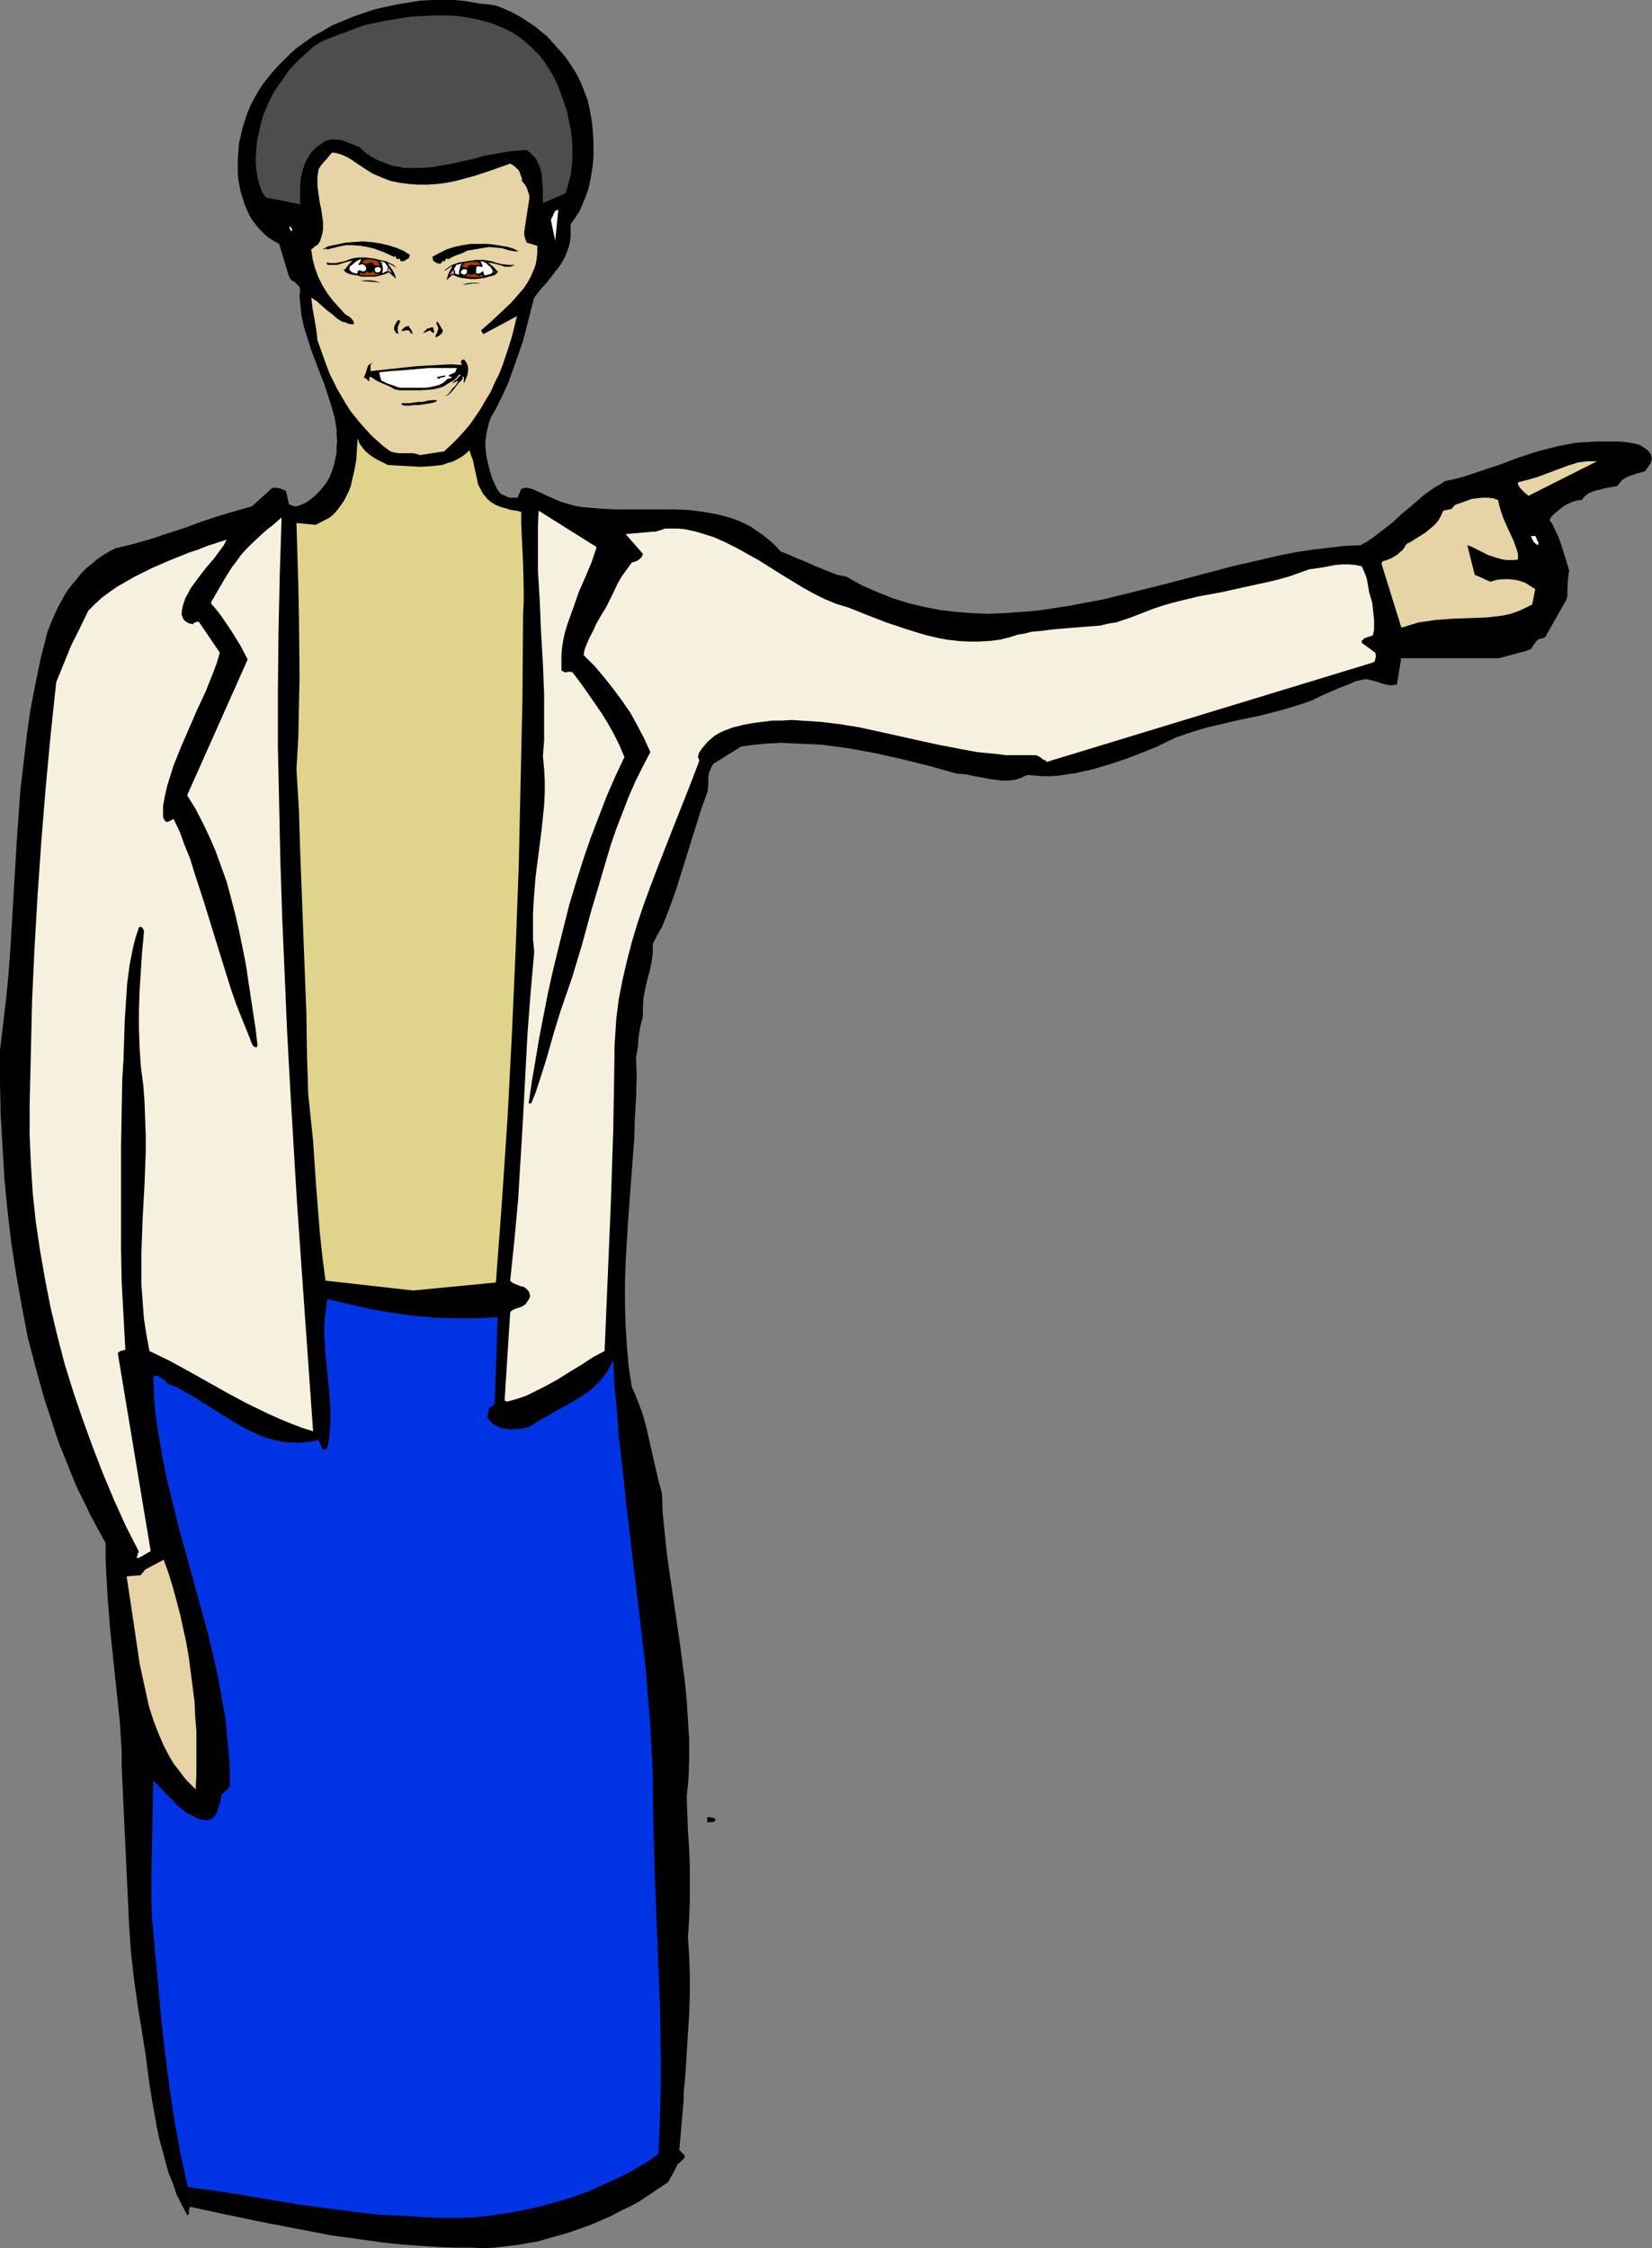 <?xml version="1.0" encoding="UTF-8" standalone="no"?>
<svg
   version="1.0"
   width="114.384mm"
   height="155.668mm"
   id="svg42"
   sodipodi:docname="Woman Pointing 5.wmf"
   xmlns:inkscape="http://www.inkscape.org/namespaces/inkscape"
   xmlns:sodipodi="http://sodipodi.sourceforge.net/DTD/sodipodi-0.dtd"
   xmlns="http://www.w3.org/2000/svg"
   xmlns:svg="http://www.w3.org/2000/svg">
  <rect width="100%" height="100%" fill="#808080" stroke="none"/>
  <sodipodi:namedview
     id="namedview42"
     pagecolor="#ffffff"
     bordercolor="#000000"
     borderopacity="0.25"
     inkscape:showpageshadow="2"
     inkscape:pageopacity="0.0"
     inkscape:pagecheckerboard="0"
     inkscape:deskcolor="#d1d1d1"
     inkscape:document-units="mm" />
  <defs
     id="defs1">
    <pattern
       id="WMFhbasepattern"
       patternUnits="userSpaceOnUse"
       width="6"
       height="6"
       x="0"
       y="0" />
  </defs>
  <path
     style="fill:#000000;fill-opacity:1;fill-rule:evenodd;stroke:none"
     d="m 123.635,588.192 2.909,0.162 2.909,-0.162 2.747,-0.323 2.909,-0.323 2.747,-0.485 2.909,-0.485 2.747,-0.808 2.909,-0.808 2.747,-0.808 2.747,-0.97 2.747,-0.97 2.586,-1.131 2.586,-1.131 2.424,-1.293 2.424,-1.131 2.424,-1.293 1.939,-1.293 1.939,-1.293 3.879,-2.585 2.101,-3.878 0.162,-0.485 0.162,-0.323 0.485,-0.323 0.323,-0.323 0.646,-0.646 0.323,-0.323 0.162,-0.646 -1.455,-1.454 0.323,-3.717 0.323,-3.717 0.323,-3.717 0.162,-1.778 v -1.778 l 0.485,-5.332 0.323,-5.171 0.323,-5.333 0.323,-5.009 0.162,-5.009 v -5.171 l -0.162,-5.009 -0.323,-5.009 0.323,-4.848 0.162,-4.686 v -4.686 -4.363 l -0.162,-4.525 -0.323,-4.525 -0.323,-9.049 0.485,-5.009 0.162,-5.009 v -5.009 l -0.323,-5.009 -0.323,-5.171 -0.485,-5.009 -1.293,-9.857 -1.455,-10.019 -1.455,-9.857 -0.646,-4.848 -0.485,-4.848 -0.485,-4.848 -0.162,-4.848 -0.97,-3.555 -0.808,-3.555 -1.616,-7.11 -0.808,-3.555 -0.97,-3.393 -1.293,-3.393 -0.646,-1.616 -0.808,-1.778 -0.808,-5.332 -0.485,-5.494 -0.323,-5.333 -0.162,-5.494 v -5.494 l 0.162,-5.332 0.323,-5.494 0.323,-5.333 0.808,-10.827 0.808,-10.665 0.162,-5.494 0.323,-5.333 0.162,-5.333 -0.162,-5.332 0.485,-2.747 0.162,-2.585 0.485,-2.747 0.323,-1.293 0.323,-1.293 v -1.293 -1.131 l 0.162,-2.424 0.485,-2.424 0.485,-2.262 0.646,-2.262 0.485,-2.424 0.323,-2.262 v -1.131 -1.293 l 1.131,-2.262 1.293,-2.262 0.97,-2.424 0.97,-2.424 1.778,-5.009 1.616,-5.171 1.616,-5.171 1.616,-5.171 1.616,-5.171 1.778,-5.009 0.162,-1.939 v -1.778 l 0.162,-0.97 0.323,-0.808 0.323,-0.808 0.485,-0.808 7.273,-4.525 3.555,-0.485 3.394,-0.323 3.555,-0.162 3.556,0.162 3.555,0.162 3.555,0.162 3.556,0.485 3.555,0.485 3.555,0.646 3.555,0.646 7.111,1.616 7.111,1.778 6.949,1.939 2.263,0.162 2.263,0.485 4.525,0.808 2.424,0.323 h 1.131 1.131 l 1.293,-0.162 1.131,-0.323 1.131,-0.485 1.131,-0.485 1.939,0.162 2.101,0.162 h 2.101 l 2.101,-0.162 2.101,-0.323 2.263,-0.323 2.101,-0.485 2.263,-0.485 4.364,-1.293 4.364,-1.454 4.202,-1.616 4.04,-1.616 2.586,-1.293 2.424,-1.131 2.747,-0.97 2.586,-0.808 2.747,-0.808 2.747,-0.646 5.495,-1.293 5.495,-1.131 5.656,-1.454 2.747,-0.808 2.586,-0.808 2.747,-0.97 2.586,-1.293 1.131,-0.485 1.131,-0.485 2.263,-0.97 2.101,-0.808 2.263,-0.97 0.808,-0.162 0.646,-0.162 0.646,-0.162 h 0.808 l 1.293,0.323 1.293,0.323 1.293,0.485 1.293,0.323 1.293,0.162 0.646,-0.162 h 0.646 l 1.131,-6.948 h 25.535 l 7.273,-1.939 0.323,-0.162 0.485,-0.162 0.485,-0.323 0.485,-0.808 0.485,-0.646 0.162,-0.323 0.162,-0.162 0.646,-0.485 0.808,-0.162 0.808,-0.323 5.495,-9.695 0.323,-0.97 v -0.97 l 0.162,-3.717 0.162,-1.131 0.162,-0.97 -1.131,-3.717 -1.131,-3.555 -0.646,-1.778 -0.808,-1.616 -0.646,-1.454 -0.808,-1.131 0.646,-0.97 0.808,-0.808 0.808,-0.646 0.97,-0.808 0.97,-0.646 0.97,-0.485 1.131,-0.485 1.293,-0.323 h 0.808 l 0.808,-0.97 0.97,-0.808 1.131,-0.485 1.131,-0.323 1.293,-0.323 1.293,-0.323 2.747,-0.485 0.646,-0.808 0.646,-0.808 0.808,-0.485 0.97,-0.485 0.97,-0.323 0.97,-0.323 2.263,-0.646 0.323,-0.485 0.323,-0.485 0.808,-1.131 0.162,-0.646 0.162,-0.485 -0.162,-0.646 -0.162,-0.646 -0.646,-0.808 -0.646,-0.485 -0.646,-0.485 -0.808,-0.485 -0.97,-0.323 -0.808,-0.162 -1.778,-0.323 -1.939,-0.162 h -4.04 -2.101 l -2.586,0.162 -2.586,0.162 -2.586,0.485 -2.424,0.485 -2.586,0.646 -2.424,0.646 -5.01,1.616 -4.687,1.778 -4.848,1.616 -4.848,1.616 -2.424,0.646 -2.424,0.485 -1.455,0.97 -1.455,0.808 -2.909,2.101 -2.747,2.424 -2.747,2.262 -2.586,2.424 -2.747,2.101 -2.747,2.101 -1.293,0.808 -1.455,0.808 -4.04,0.162 -4.202,0.485 -4.202,0.485 -4.202,0.646 -4.202,0.808 -4.202,0.97 -8.404,1.939 -17.131,4.525 -8.404,2.101 -8.566,2.101 -4.364,0.808 -4.202,0.808 -4.202,0.646 -4.364,0.646 -4.202,0.323 -4.202,0.323 -4.202,0.162 -4.202,-0.162 -4.202,-0.323 -4.202,-0.485 -4.202,-0.808 -4.04,-0.97 -4.202,-1.293 -4.04,-1.616 -4.04,-1.778 -2.101,-1.131 -1.939,-1.131 -2.424,-0.485 -2.101,-0.808 -4.364,-1.778 -2.101,-0.97 -2.101,-0.808 -2.101,-0.97 -2.101,-0.808 -1.455,-1.616 -1.455,-1.293 -1.616,-1.293 -1.616,-1.131 -1.616,-1.131 -1.616,-0.808 -1.778,-0.808 -1.778,-0.646 -1.778,-0.485 -1.778,-0.485 -1.778,-0.323 -1.778,-0.323 -3.879,-0.485 -3.717,-0.162 h -7.757 -3.879 -3.717 l -3.717,-0.162 -3.717,-0.323 -1.778,-0.162 -1.778,-0.323 -1.616,-0.485 -1.778,-0.485 -1.131,-0.485 -1.131,-0.485 -2.101,-0.97 -2.101,-0.97 -1.131,-0.485 -1.293,-0.323 h -0.323 -0.323 l -0.485,0.162 -0.485,0.162 -0.97,2.262 h -0.646 -0.646 -0.808 l -0.808,-0.323 -0.646,-0.323 -0.808,-0.323 -0.485,-0.646 -0.485,-0.646 -1.293,-2.747 -0.808,-2.747 -0.646,-2.747 -0.162,-1.293 -0.162,-1.454 v -1.293 l 0.162,-1.293 0.162,-1.293 0.323,-1.293 0.323,-1.293 0.485,-1.293 0.646,-1.131 0.646,-1.131 1.616,-3.232 1.616,-3.555 1.293,-3.555 1.293,-3.717 1.293,-3.717 0.97,-3.717 0.97,-3.878 0.97,-3.717 1.616,-2.101 1.778,-1.939 1.616,-2.101 1.616,-2.101 0.808,-1.293 0.646,-1.131 0.485,-1.293 0.485,-1.293 0.323,-1.293 0.162,-1.454 v -1.616 -1.616 l 1.293,-1.778 1.131,-1.778 0.808,-1.939 0.808,-1.939 0.646,-1.939 0.485,-2.101 0.323,-1.939 0.323,-2.101 0.162,-2.262 v -2.101 -2.101 l -0.162,-2.101 -0.162,-2.101 -0.323,-2.101 -0.808,-4.04 -0.808,-2.101 -0.808,-2.101 -0.97,-2.101 -1.131,-1.939 -1.293,-1.939 -1.293,-1.778 -1.455,-1.616 -1.455,-1.616 L 143.19,9.534 141.412,8.08 139.796,6.787 137.857,5.494 136.079,4.363 133.978,3.232 131.877,2.262 129.776,1.454 127.675,1.131 125.736,0.97 122.018,0.323 119.109,0 h -3.071 -2.909 l -3.071,0.162 -3.071,0.485 -2.909,0.485 -3.071,0.646 -2.909,0.646 -2.909,0.97 -2.747,0.97 -2.747,1.131 -2.747,1.131 -2.424,1.454 -2.424,1.293 -2.263,1.616 -2.263,1.616 -1.616,1.454 -1.616,1.616 -1.616,1.616 -1.455,1.616 -1.293,1.616 -1.293,1.616 -1.131,1.778 -0.97,1.778 -0.97,1.778 -0.808,1.939 -0.646,1.939 -0.646,1.939 -0.485,2.101 -0.485,2.101 -0.162,2.101 -0.162,2.424 v 1.616 1.778 l 0.162,1.616 0.323,1.778 0.323,1.616 0.485,1.454 0.485,1.616 0.646,1.454 0.646,1.454 0.808,1.293 0.97,1.293 0.97,1.131 1.131,1.131 1.131,0.97 1.293,0.808 1.455,0.808 2.586,8.564 0.323,0.485 0.323,0.485 0.97,0.485 0.323,0.485 0.485,0.323 0.323,0.485 0.162,0.646 -0.162,1.778 0.162,1.616 0.162,1.616 0.162,1.616 0.646,3.07 0.97,3.07 0.97,3.07 2.263,5.979 1.131,2.909 0.97,2.909 0.97,3.07 0.808,2.909 0.485,2.909 v 1.616 l 0.162,1.454 -0.162,1.616 v 1.454 l -0.323,1.616 -0.323,1.454 -0.485,1.616 -0.646,1.616 -0.808,1.454 -0.97,1.293 -0.97,1.131 -0.97,0.97 -1.131,0.97 -1.131,0.808 -1.293,0.646 -1.455,0.485 h -0.485 l -0.485,-0.162 -0.97,-0.323 -0.808,-3.555 -0.808,-0.323 -0.808,-0.323 -0.97,-0.162 h -0.97 l -5.333,4.848 -4.525,1.293 -4.364,1.293 -4.364,1.454 -4.364,1.616 -4.525,1.454 -4.364,1.454 -4.525,1.293 -4.687,1.131 -1.616,0.808 -1.616,0.97 -1.616,1.131 -1.293,1.131 -1.455,1.131 -1.293,1.293 -1.131,1.454 -1.131,1.293 -1.131,1.454 -0.97,1.454 -1.778,3.232 -1.455,3.232 -1.293,3.232 -1.778,6.948 -1.455,6.948 -1.293,6.787 -0.97,6.948 -0.808,6.948 -0.808,6.787 -0.485,6.948 -0.485,6.787 -0.808,13.735 -0.808,13.574 -0.485,6.787 -0.646,6.787 -0.808,6.787 L 0,274.866 v 8.241 l 0.162,8.241 0.485,8.403 0.485,8.403 0.808,8.403 0.97,8.403 1.293,8.403 1.455,8.241 1.616,8.403 2.101,8.08 1.131,4.04 1.131,4.04 1.293,3.878 1.293,4.04 1.293,3.878 1.616,3.878 1.455,3.717 1.616,3.878 1.778,3.555 1.778,3.717 1.939,3.555 1.939,3.555 v 4.04 l 0.162,3.878 0.485,7.918 0.646,7.756 0.808,7.756 0.808,7.595 0.808,7.756 0.485,7.595 v 3.717 l 0.162,3.878 1.778,37.974 0.485,7.11 0.808,7.11 0.97,6.948 1.131,6.948 0.97,6.14 0.808,6.302 0.97,6.14 1.131,6.302 0.646,3.07 0.808,2.909 0.808,3.07 0.808,2.909 1.131,2.747 0.97,2.909 1.293,2.585 1.455,2.747 H 49.292 l 0.162,-0.162 v -0.162 -0.97 l 0.162,-0.485 0.162,-0.323 9.05,1.939 9.212,1.939 9.212,1.778 9.212,1.778 9.374,1.293 4.687,0.646 4.687,0.485 4.525,0.323 4.687,0.323 4.687,0.162 z"
     id="path1" />
  <path
     style="fill:#0033e3;fill-opacity:1;fill-rule:evenodd;stroke:none"
     d="m 106.988,579.951 4.364,0.323 4.202,0.162 h 4.364 l 4.364,-0.162 4.364,-0.485 4.364,-0.646 4.364,-0.808 4.202,-0.97 4.202,-1.131 4.202,-1.293 4.04,-1.454 3.879,-1.778 3.879,-1.778 3.555,-1.778 3.555,-2.101 3.394,-2.262 0.323,-6.14 0.162,-6.14 0.162,-6.14 v -6.302 l -0.162,-12.281 -0.485,-12.604 -0.485,-12.281 -0.485,-12.604 -0.323,-12.281 -0.162,-12.443 -0.323,-6.787 -0.323,-6.787 -0.646,-6.948 -0.485,-6.787 -1.616,-13.735 -1.616,-13.574 -1.616,-13.574 -1.455,-13.574 -0.808,-6.787 -0.485,-6.787 -0.646,-6.787 -0.323,-6.625 -0.808,1.616 -0.808,1.616 -1.131,1.454 -1.131,1.293 -1.131,1.131 -1.293,1.131 -1.455,0.97 -1.455,0.97 -3.071,1.778 -3.232,1.778 -3.071,1.778 -3.232,1.939 -2.424,0.646 h -1.293 l -1.293,0.162 -1.131,-0.162 -1.293,-0.162 -0.97,-0.485 -1.131,-0.485 -0.323,-0.323 -0.323,-0.323 -0.323,-0.485 -0.323,-0.323 -0.323,-0.485 0.485,-2.424 0.323,-0.162 0.808,-0.485 0.323,-0.485 0.808,-22.623 -2.586,0.162 -2.747,0.162 h -2.747 -2.747 l -5.656,-0.162 -5.495,-0.485 -5.656,-0.808 -5.656,-0.97 -5.656,-1.293 -5.656,-1.293 -0.323,2.424 -0.323,2.262 -0.162,2.424 v 2.424 l 0.162,2.424 0.162,2.585 0.485,4.848 0.485,5.009 0.323,4.848 v 2.424 l -0.162,2.424 -0.162,2.424 -0.485,2.262 -0.162,0.323 -0.162,0.162 h -0.323 l -0.485,0.162 -0.323,-0.485 -0.162,-0.646 -0.323,-0.646 -0.323,-0.808 -1.455,0.323 -1.293,0.162 -1.455,0.162 -1.455,0.162 -1.293,-0.162 h -1.455 l -2.586,-0.485 -2.586,-0.646 -2.424,-0.97 -2.424,-1.131 -2.424,-1.293 -4.687,-2.909 -4.687,-2.909 -2.263,-1.454 -2.263,-1.293 -2.263,-1.293 -2.424,-0.97 -0.485,-0.485 -0.485,-0.485 -0.97,-0.646 -0.485,-0.323 -0.485,-0.162 h -0.485 l -0.485,0.162 0.162,3.393 0.162,3.393 0.323,3.393 0.485,3.393 1.131,6.625 1.293,6.625 1.616,6.625 1.616,6.464 7.273,26.339 1.616,6.625 1.455,6.625 1.131,6.625 0.646,3.393 0.323,3.393 0.323,3.393 0.323,3.393 0.162,3.555 v 3.393 0.485 l -0.162,0.485 -0.646,0.646 -0.808,0.646 -0.646,0.646 -0.162,1.616 -0.485,1.454 -0.485,1.616 -0.485,0.646 -0.485,0.646 -0.162,0.162 -0.485,0.162 -0.485,0.162 -0.485,0.162 -1.293,-0.162 -1.131,-0.323 -0.97,-0.485 -0.97,-0.485 -0.97,-0.485 -0.808,-0.646 -1.778,-1.454 -1.455,-1.616 -1.616,-1.616 -1.455,-1.616 -1.616,-1.454 -0.162,8.888 -0.162,8.726 -0.162,8.888 v 4.525 l 0.162,4.686 0.808,8.888 0.808,8.726 0.808,8.888 0.97,8.726 1.131,8.726 1.293,8.888 0.808,4.363 0.808,4.525 0.97,4.363 0.97,4.525 7.111,0.97 7.273,1.131 14.384,2.424 7.273,0.97 7.273,0.97 7.273,0.808 3.717,0.162 z"
     id="path2" />
  <path
     style="fill:#000000;fill-opacity:1;fill-rule:evenodd;stroke:none"
     d="m 185.209,476.855 h 0.97 l 0.808,-0.162 0.162,-0.323 v -0.323 l -0.162,-0.162 -0.323,-0.162 -0.97,-0.162 h -0.646 v 1.293 z"
     id="path3" />
  <path
     style="fill:#f6f0df;fill-opacity:1;fill-rule:evenodd;stroke:none"
     d="m 36.363,407.694 3.071,-1.778 -8.566,-51.548 v -0.323 l 0.162,-0.162 0.485,-0.323 0.646,-0.162 0.646,-0.162 -0.485,-8.888 -0.485,-8.888 -0.162,-8.726 v -8.888 -17.613 l 0.323,-17.775 0.323,-5.171 0.162,-5.171 0.162,-5.009 0.323,-5.009 0.323,-4.848 0.646,-4.848 0.485,-2.424 0.485,-2.424 0.646,-2.424 0.808,-2.424 0.323,-0.162 h 0.162 l 0.323,0.162 0.162,0.162 0.323,0.646 v 0.646 l -0.485,5.171 -0.323,5.009 -0.323,5.009 -0.162,5.009 v 4.848 l 0.162,4.848 0.323,5.009 0.646,4.848 0.323,4.363 0.162,4.363 0.162,4.363 v 4.363 l -0.323,8.726 -0.485,8.726 -0.323,8.888 v 4.201 4.363 l 0.323,4.363 0.323,4.363 0.646,4.201 0.808,4.363 5.333,2.585 5.01,2.747 5.172,2.909 5.172,2.909 5.172,2.747 5.333,2.585 2.909,1.293 2.747,1.131 2.909,1.131 3.071,0.97 -2.101,-29.733 -2.101,-29.894 -1.778,-29.894 -0.808,-14.866 -0.646,-15.028 -0.646,-14.866 -0.485,-15.028 -0.323,-15.028 -0.323,-14.866 v -15.028 l 0.162,-15.028 0.323,-14.866 0.485,-15.028 -1.131,0.97 -1.293,1.131 -1.455,1.131 -1.455,1.293 -2.747,2.585 -1.293,1.293 -1.293,1.454 -1.131,1.616 -1.131,1.454 -1.939,3.07 -1.778,3.07 -1.778,3.07 v 0.485 l 0.162,0.162 0.162,0.162 0.162,0.162 1.455,1.778 1.293,1.778 2.263,3.393 2.101,3.393 1.939,3.717 -15.838,35.55 2.101,3.393 1.939,3.717 1.778,3.717 1.616,3.717 1.455,4.04 1.455,4.04 1.131,4.201 1.131,4.363 0.97,4.201 1.778,8.726 0.646,4.363 1.293,8.564 0.646,4.201 0.485,4.201 -0.162,0.323 v 0.162 h -0.323 -0.162 l -0.485,-0.323 v -0.162 h -0.162 l -1.455,-3.717 -1.455,-3.555 -1.455,-3.717 -1.293,-3.717 -2.424,-7.756 -4.687,-15.19 -2.424,-7.433 -1.131,-3.717 -1.455,-3.555 -1.293,-3.555 -1.616,-3.393 -0.162,0.162 -0.323,0.162 -0.97,0.485 h -0.485 l -0.323,-0.323 -0.323,-0.485 -0.162,-0.646 v -1.293 -1.293 l 0.485,-2.747 0.646,-2.747 0.808,-2.585 0.808,-2.585 1.939,-4.848 2.101,-4.848 2.101,-4.848 2.263,-4.848 1.939,-4.848 0.97,-2.585 0.808,-2.747 -5.495,-8.08 h -0.485 l -0.485,0.162 -0.323,0.162 -0.323,0.323 -0.646,-0.162 -0.485,-0.162 -0.323,-0.162 -0.485,-0.323 -0.323,-0.323 -0.323,-0.485 -0.162,-0.485 -0.162,-0.485 0.162,-1.454 0.323,-1.293 0.485,-1.454 0.646,-1.131 0.646,-1.293 0.808,-1.131 1.778,-2.424 1.778,-2.262 1.939,-2.262 1.778,-2.424 0.808,-1.131 0.646,-1.293 -5.01,1.616 -2.424,0.97 -2.424,0.808 -4.848,1.939 -4.848,2.101 -2.263,1.131 -2.263,1.131 -2.263,1.293 -2.263,1.293 -2.101,1.454 -1.939,1.454 -1.778,1.616 -1.778,1.778 -2.263,4.686 -2.263,4.525 -3.879,9.534 -1.455,13.735 -1.293,13.897 -1.131,13.897 -0.97,13.897 -0.808,13.897 -0.646,13.897 -0.323,13.735 -0.323,13.897 v 7.595 l 0.323,7.595 0.485,7.595 0.808,7.595 1.131,7.595 1.293,7.433 1.455,7.433 1.778,7.433 1.939,7.433 2.263,7.272 2.424,7.11 2.586,7.11 2.747,7.11 2.909,6.948 3.071,6.787 3.394,6.625 -0.323,0.485 v 0.323 l -0.323,0.808 z"
     id="path4" />
  <path
     style="fill:#f6f0df;fill-opacity:1;fill-rule:evenodd;stroke:none"
     d="m 132.685,366.812 1.778,-0.485 1.616,-0.485 1.778,-0.646 1.616,-0.808 3.232,-1.616 3.232,-1.778 3.071,-1.939 3.232,-1.939 2.909,-1.939 3.071,-1.616 0.808,-19.068 0.808,-19.229 0.646,-19.391 0.323,-19.229 v -2.585 l 0.162,-2.585 0.323,-5.009 0.646,-5.009 0.97,-5.009 1.131,-4.848 1.293,-5.009 1.455,-4.848 1.616,-4.848 1.778,-4.848 1.778,-4.686 3.717,-9.534 3.717,-9.372 1.778,-4.525 1.778,-4.686 v -0.162 -0.323 l -0.162,-0.323 -0.162,-0.323 0.323,-1.131 0.646,-0.97 0.808,-0.97 0.808,-0.97 0.97,-0.808 0.97,-0.808 1.131,-0.646 0.97,-0.485 2.586,-0.97 2.586,-0.646 2.586,-0.485 2.586,-0.323 2.424,-0.323 h 2.586 l 2.586,-0.162 2.586,0.162 5.01,0.323 5.172,0.646 5.01,0.808 5.172,1.131 10.182,2.262 5.172,1.131 5.01,0.97 5.172,0.97 5.01,0.485 2.586,0.323 h 2.586 2.586 2.586 l 0.485,0.162 0.646,0.323 0.808,0.646 0.485,0.162 0.323,0.323 0.323,0.162 0.323,-0.162 84.847,-25.855 0.323,-0.162 0.162,-0.162 0.162,-0.646 0.162,-0.646 -0.162,-0.97 -3.555,-2.585 v -0.485 l 0.323,-0.323 0.323,-0.323 0.323,-0.162 1.939,-0.646 0.323,-1.454 v -1.293 -1.454 l -0.162,-1.454 -0.323,-2.909 -0.808,-2.747 -0.323,-1.939 -0.323,-1.778 -0.646,-1.616 -0.646,-1.454 -1.616,-0.323 -1.778,-0.162 h -1.778 l -1.778,0.162 -3.394,0.646 -3.394,0.485 -2.747,0.97 -2.747,0.97 -2.909,0.808 -2.747,0.646 -5.98,1.293 -5.818,1.293 -6.141,1.131 -5.98,1.454 -2.909,0.808 -2.909,0.97 -2.909,1.131 -2.909,1.131 -1.939,0.646 -1.939,0.646 -2.101,0.323 -1.939,0.485 -4.04,0.323 -4.04,0.323 -3.879,0.323 -4.04,0.485 -1.939,0.162 -1.939,0.485 -1.939,0.323 -1.939,0.646 -2.586,0.646 -2.747,0.323 -2.747,0.162 h -2.747 l -2.747,-0.162 -2.747,-0.323 -2.586,-0.485 -2.747,-0.646 -2.747,-0.808 -2.586,-0.808 -5.333,-1.778 -5.01,-1.939 -2.424,-0.97 -2.424,-0.97 -3.232,-0.97 -3.071,-1.293 -2.909,-1.454 -2.909,-1.616 -5.818,-3.555 -5.656,-3.555 -2.909,-1.616 -2.909,-1.616 -2.909,-1.454 -2.909,-1.293 -3.071,-0.97 -1.616,-0.485 -1.455,-0.323 -1.616,-0.323 -1.616,-0.162 h -1.778 -1.616 l -0.97,0.323 -0.97,0.323 -0.646,0.162 h -0.646 l -7.111,0.646 4.525,5.171 -0.162,0.485 -0.162,0.323 -0.646,0.646 -0.808,0.485 -1.131,0.323 -1.293,1.778 -1.293,1.778 -1.131,1.939 -0.97,2.101 -2.101,4.201 -1.293,2.101 -1.293,2.262 -0.485,1.131 -0.485,0.97 -0.97,1.939 -0.808,1.939 -0.323,0.97 -0.162,1.131 2.909,2.909 2.586,3.07 2.424,3.07 2.263,3.07 2.101,3.07 1.778,3.232 1.778,3.393 1.616,3.555 -1.939,3.717 -1.939,3.878 -1.778,4.04 -1.616,4.201 -1.616,4.201 -1.455,4.201 -2.586,8.726 -2.586,8.726 -2.424,8.888 -2.586,8.564 -1.455,4.201 -1.455,4.201 -1.939,6.302 -1.778,6.302 -0.97,3.07 -0.97,3.07 -0.97,2.909 -1.131,2.747 h -0.646 l 0.808,-5.656 0.97,-5.656 0.97,-5.817 1.131,-5.817 1.131,-5.817 1.293,-5.817 1.455,-5.979 1.455,-5.817 1.455,-5.817 1.778,-5.817 1.778,-5.656 1.939,-5.656 2.101,-5.494 2.101,-5.494 2.263,-5.171 2.424,-5.171 -1.293,-3.07 -1.455,-2.909 -1.616,-2.909 -1.616,-2.585 -1.778,-2.585 -1.778,-2.585 -1.939,-2.747 -2.101,-2.747 -0.485,-0.162 h -0.323 -0.485 l -0.485,0.162 h -0.162 l -0.323,-0.162 -0.646,-0.323 v -1.939 -2.101 l 0.162,-1.939 0.323,-2.101 0.485,-2.101 0.646,-2.101 1.455,-4.04 1.455,-4.201 1.778,-4.04 1.616,-3.878 0.646,-1.939 0.646,-1.939 -15.192,-9.534 -0.162,4.04 v 3.878 7.918 l 0.485,8.08 0.323,7.918 0.485,8.08 0.323,8.08 v 4.04 4.04 4.04 l -0.323,4.201 0.323,3.232 0.162,3.07 v 3.232 l -0.162,3.232 -0.646,6.302 -0.808,6.302 -0.808,6.302 -0.485,6.464 -0.162,3.232 v 3.232 3.232 l 0.323,3.232 -0.97,10.988 -0.808,10.665 -1.131,21.492 -0.646,10.827 -0.646,10.665 -0.97,10.665 -1.131,10.827 0.485,0.485 0.646,0.323 1.616,0.646 0.808,0.162 0.646,0.485 0.646,0.646 0.162,0.485 0.162,0.485 v 0.485 l -0.162,0.485 -0.323,0.485 -0.323,0.485 -0.323,0.485 -0.485,0.323 -0.485,0.323 -0.485,0.162 -0.485,0.162 -0.485,0.162 -0.808,0.323 -0.485,0.323 -0.162,0.162 -0.162,0.323 -1.455,22.946 z"
     id="path5" />
  <path
     style="fill:#e0d38c;fill-opacity:1;fill-rule:evenodd;stroke:none"
     d="m 108.12,337.725 21.656,-2.101 1.616,-21.653 1.455,-21.815 1.131,-21.815 0.97,-21.976 0.808,-21.815 0.485,-21.976 0.485,-21.976 0.162,-21.815 0.162,-3.393 v -3.393 l -0.162,-6.625 -0.323,-6.625 -0.162,-3.393 v -3.393 l -1.293,-0.323 -1.293,-0.162 -2.747,-0.808 -1.293,-0.485 -1.293,-0.808 -0.97,-0.808 -0.485,-0.646 -0.485,-0.485 -0.808,-1.454 -0.646,-1.293 -0.323,-1.616 -0.323,-1.454 -0.323,-1.454 -0.323,-1.616 -0.485,-1.293 -0.485,-1.454 -0.97,0.97 -1.131,0.808 -1.131,0.646 -1.293,0.646 -1.293,0.323 -1.293,0.485 -1.455,0.162 -1.455,0.162 -2.747,0.162 -2.909,-0.162 -2.909,-0.162 -2.747,-0.162 -1.293,-0.646 -1.293,-0.646 -1.131,-0.646 -1.131,-0.808 -0.97,-0.808 -0.808,-0.97 -0.808,-1.131 -0.485,-1.293 -0.162,2.747 -0.162,2.747 -0.485,2.747 -0.646,2.747 -0.323,1.454 -0.485,1.293 -0.646,1.293 -0.646,1.293 -0.808,1.131 -0.808,1.131 -0.97,1.131 -1.131,0.97 -3.717,1.939 -5.01,-0.485 0.485,16.159 0.162,7.918 0.162,15.998 -0.162,7.918 -0.162,8.241 -0.485,8.241 0.646,10.665 0.323,10.665 0.808,21.168 0.808,21.007 0.162,10.665 0.323,10.665 0.646,6.302 0.646,6.14 0.808,12.119 0.485,5.979 0.485,6.14 0.646,5.979 0.808,6.302 z"
     id="path6" />
  <path
     style="fill:#ffffff;fill-opacity:1;fill-rule:evenodd;stroke:none"
     d="M 402.58,142.362 V 141.877 l -0.323,-0.485 -0.162,-0.485 -0.323,-0.646 h -1.131 l 0.323,0.808 0.323,0.646 0.485,0.485 0.646,0.485 z"
     id="path7" />
  <path
     style="fill:#e6d4a6;fill-opacity:1;fill-rule:evenodd;stroke:none"
     d="m 51.232,467.968 0.162,-3.717 v -3.717 -3.717 -3.878 l -0.323,-3.878 -0.162,-3.717 -0.485,-3.717 -0.485,-3.878 -0.485,-3.717 -0.646,-3.878 -0.808,-3.717 -0.808,-3.717 -0.97,-3.717 -0.97,-3.555 -1.131,-3.717 -1.293,-3.555 -4.848,2.585 -0.485,0.646 -0.323,0.323 -0.323,0.485 -3.717,0.323 1.131,7.433 1.131,7.595 1.131,7.756 0.808,3.717 0.808,3.717 0.808,3.717 1.131,3.555 1.293,3.393 1.455,3.393 1.616,3.07 0.97,1.616 1.131,1.454 0.97,1.293 1.131,1.454 1.293,1.293 1.293,1.293 z"
     id="path8" />
  <path
     style="fill:#e6d4a6;fill-opacity:1;fill-rule:evenodd;stroke:none"
     d="m 367.025,164.177 2.101,-0.646 2.101,-0.646 2.263,-0.323 2.263,-0.323 4.364,-0.323 4.525,-0.162 4.364,-0.162 4.202,-0.485 2.101,-0.485 1.939,-0.646 1.778,-0.808 1.939,-0.97 0.808,-4.04 -1.293,-0.808 -1.293,-0.808 -1.293,-0.485 -1.455,-0.323 -1.455,-0.162 h -1.616 l -1.616,0.162 -1.778,0.485 -1.131,-0.485 -0.97,-0.485 -1.939,-0.808 -1.939,-7.756 0.485,0.162 0.485,0.162 0.646,0.323 0.646,0.323 1.616,0.808 1.616,0.808 1.939,0.646 1.778,0.485 0.97,0.162 h 1.131 0.97 l 0.97,-0.162 v -0.646 -0.808 l -0.162,-0.646 -0.323,-0.97 -0.323,-0.808 -0.323,-0.97 -0.97,-2.101 -0.97,-2.101 -0.97,-2.262 -0.646,-2.101 -0.323,-1.131 -0.162,-0.97 -1.293,-0.485 -1.455,-0.162 h -1.293 l -1.455,0.162 -1.455,0.162 -1.293,0.485 -2.747,0.97 -0.323,0.162 -0.323,0.323 -0.323,0.323 -0.162,0.323 -2.263,0.485 -0.646,1.454 -0.646,1.131 -0.97,1.131 -1.131,0.97 -1.131,0.97 -1.293,0.808 -2.586,1.616 -0.485,0.323 -0.485,0.162 -0.485,0.485 -0.323,0.646 -0.485,0.646 -0.646,0.485 -0.646,0.646 -0.808,0.485 -0.808,0.485 -0.808,0.323 -0.808,0.323 h -0.323 l -0.323,0.162 -0.162,0.162 -0.162,0.485 5.172,16.644 z"
     id="path9" />
  <path
     style="fill:#e6d4a6;fill-opacity:1;fill-rule:evenodd;stroke:none"
     d="m 399.994,129.758 17.939,-9.049 h -1.293 -1.293 l -1.131,0.162 -1.293,0.162 -2.586,0.808 -2.586,0.97 -2.586,0.97 -2.586,0.97 -2.747,0.808 -1.293,0.323 -1.293,0.323 v 0.646 l 0.323,0.485 0.323,0.485 0.485,0.485 0.808,0.808 0.485,0.323 z"
     id="path10" />
  <path
     style="fill:#e6d4a6;fill-opacity:1;fill-rule:evenodd;stroke:none"
     d="m 109.897,119.093 6.303,-0.97 1.939,-1.778 1.778,-1.778 1.616,-1.778 1.616,-1.939 1.455,-2.101 1.293,-1.939 1.293,-2.262 1.293,-2.101 0.97,-2.262 1.131,-2.262 0.97,-2.424 0.808,-2.424 0.808,-2.424 0.808,-2.585 1.293,-5.333 -8.727,4.686 -0.162,-0.162 -0.162,-0.162 -0.162,-0.323 -0.162,-0.323 2.586,-2.262 2.586,-2.424 2.586,-2.424 2.263,-2.585 1.131,-1.293 0.97,-1.454 0.808,-1.454 0.646,-1.454 0.646,-1.616 0.323,-1.616 0.162,-1.616 v -1.778 -0.162 l -2.747,-0.808 -0.323,-0.808 -0.323,-1.131 v -0.97 l 0.162,-1.131 0.323,-2.101 0.323,-2.101 0.323,-2.101 0.162,-1.131 v -0.97 l -0.323,-0.97 -0.323,-0.97 -0.485,-0.808 -0.808,-0.97 v -0.808 l -0.323,-0.646 -0.162,-0.646 -0.323,-0.646 -0.485,-0.485 -0.485,-0.485 -0.646,-0.485 -0.646,-0.323 -4.525,1.616 -4.848,1.616 -2.424,0.646 -2.424,0.646 -2.424,0.485 -2.424,0.323 -2.586,0.162 h -2.424 l -2.424,-0.162 -2.424,-0.323 -2.424,-0.485 -2.424,-0.97 -2.263,-0.97 -2.263,-1.454 -1.939,-1.293 -1.939,-1.293 -0.97,-0.485 -1.131,-0.485 -1.131,-0.323 -1.131,-0.162 -0.646,0.646 -0.485,0.646 -1.293,1.454 -0.646,0.808 -0.485,0.808 -0.162,0.97 -0.162,0.97 v 1.293 1.131 l 0.323,2.424 0.323,2.262 0.323,1.293 0.162,1.131 0.323,2.262 v 0.97 1.131 l -0.162,0.97 -0.323,1.131 -0.323,0.97 -0.646,0.97 -0.485,0.162 -0.323,0.323 -0.808,0.646 0.323,2.424 0.646,2.424 0.808,2.262 1.131,2.262 1.293,2.101 1.455,1.939 1.616,1.778 1.616,1.778 0.808,0.485 0.485,0.323 0.323,0.323 0.485,0.646 0.162,0.323 v 0.485 h -0.808 l -0.808,-0.162 -0.646,-0.323 -0.808,-0.162 -1.293,-0.808 -1.293,-1.131 -1.293,-0.97 -1.455,-1.293 -1.293,-1.131 -1.455,-0.97 0.323,2.747 0.485,2.747 0.485,2.747 0.323,2.909 1.616,4.525 0.808,2.262 0.808,2.101 0.97,1.939 0.97,1.939 1.131,1.939 1.131,1.939 1.131,1.778 1.293,1.616 1.293,1.616 1.455,1.616 1.455,1.616 1.616,1.454 1.616,1.454 1.778,1.293 1.131,0.323 0.97,0.162 h 3.717 l 0.97,0.162 z"
     id="path11" />
  <path
     style="fill:#ffffff;fill-opacity:1;fill-rule:evenodd;stroke:none"
     d="m 145.291,63.021 0.808,-8.08 h -0.323 l -0.323,0.162 -0.323,0.323 -0.162,0.323 -0.323,0.808 -0.485,0.97 z"
     id="path12" />
  <path
     style="fill:#ffffff;fill-opacity:1;fill-rule:evenodd;stroke:none"
     d="m 76.443,60.112 v -0.162 l -0.162,-0.162 -0.323,-0.646 -0.162,0.323 v 0.323 l 0.485,0.808 z"
     id="path13" />
  <path
     style="fill:#4d4d4d;fill-opacity:1;fill-rule:evenodd;stroke:none"
     d="m 78.544,53.487 v -2.424 -2.262 l 0.162,-2.101 0.485,-2.101 0.323,-0.97 0.323,-0.97 0.485,-0.97 0.485,-0.808 0.646,-0.97 0.808,-0.808 0.808,-0.808 0.97,-0.646 0.646,-0.485 0.646,-0.323 0.646,-0.162 0.646,-0.162 h 1.455 l 1.293,0.162 1.293,0.485 1.293,0.485 1.131,0.485 0.485,0.162 0.485,0.162 1.131,1.131 1.293,0.97 1.293,0.808 1.293,0.646 1.293,0.485 1.293,0.485 1.293,0.485 1.455,0.162 1.293,0.323 h 1.293 2.909 l 2.747,-0.162 2.909,-0.485 2.747,-0.485 5.818,-1.293 2.747,-0.808 2.909,-0.485 2.747,-0.485 2.586,-0.323 2.747,-0.162 0.808,0.646 0.646,0.646 0.646,0.646 0.485,0.646 0.323,0.808 0.485,0.97 0.485,1.778 0.162,1.939 0.162,1.939 v 1.939 1.939 l 5.98,-2.585 0.646,-2.262 0.646,-2.424 0.323,-2.424 0.162,-2.262 v -2.585 l -0.162,-2.424 -0.323,-2.424 -0.485,-2.424 -0.485,-2.262 -0.808,-2.424 -0.808,-2.262 -0.808,-2.101 -0.97,-2.101 -1.131,-1.939 -1.293,-1.939 -1.293,-1.778 -1.131,-1.131 -1.131,-1.131 -1.131,-0.97 -1.131,-0.97 -1.293,-0.97 -1.293,-0.808 -1.293,-0.646 -1.293,-0.646 -2.747,-1.131 -2.909,-0.808 -2.909,-0.646 -3.071,-0.485 -3.071,-0.162 h -3.071 l -3.071,0.162 -3.232,0.162 -3.071,0.485 -3.071,0.485 -3.071,0.646 -3.071,0.646 -3.394,1.293 -3.556,1.293 -1.616,0.646 -1.616,0.646 -1.616,0.808 -1.455,0.97 -1.616,1.454 -1.778,1.616 -1.616,1.616 -1.455,1.616 -1.293,1.939 -1.293,1.778 -1.293,1.939 -0.97,1.939 -0.97,2.101 -0.808,2.101 -0.646,2.262 -0.485,2.262 -0.485,2.262 -0.162,2.262 -0.162,2.424 0.162,2.424 0.162,1.131 0.162,0.97 0.485,1.939 0.323,0.808 0.323,0.97 0.485,0.808 0.646,0.808 z"
     id="path14" />
  <path
     style="fill:#000000;fill-opacity:1;fill-rule:evenodd;stroke:none"
     d="m 114.261,88.229 0.485,-0.323 0.323,-0.162 0.323,-0.323 0.323,-0.323 0.162,-0.646 -1.131,-1.939 -0.323,-0.323 h -0.162 v 0.646 l 0.162,0.323 0.162,0.323 0.162,0.646 -0.162,0.323 -0.162,0.323 v 0.323 l -0.162,0.162 -0.162,0.323 -0.162,0.323 v 0.162 l 0.162,0.162 z"
     id="path15" />
  <path
     style="fill:#000000;fill-opacity:1;fill-rule:evenodd;stroke:none"
     d="m 107.958,87.421 v -0.323 l -0.162,-0.323 -0.162,-0.323 v -0.162 l -0.485,-0.485 v -0.162 l -0.162,-0.323 h -0.162 l -0.646,0.162 -0.485,0.323 -0.323,0.323 -0.323,0.323 0.162,0.162 h 0.323 l 0.646,-0.162 h 0.646 l 0.323,0.162 0.162,0.162 v 0.162 0.162 h 0.162 0.162 v 0.162 h 0.162 z"
     id="path16" />
  <path
     style="fill:#000000;fill-opacity:1;fill-rule:evenodd;stroke:none"
     d="m 104.241,87.421 -0.162,-0.97 v -0.808 l 0.323,-0.808 0.323,-0.808 -0.162,-0.162 v 0 l -0.162,-0.162 -0.485,0.323 -0.323,0.646 -0.323,0.485 -0.162,0.808 v 0.162 l 0.162,0.323 0.162,0.323 0.162,0.323 z"
     id="path17" />
  <path
     style="fill:#000000;fill-opacity:1;fill-rule:evenodd;stroke:none"
     d="m 111.029,87.098 1.455,-0.646 0.808,0.646 h 0.162 l 0.162,-0.162 V 86.774 l -0.323,-1.131 h -0.162 l -0.646,0.162 -0.646,0.162 -0.485,0.485 -0.323,0.323 -0.323,0.323 z"
     id="path18" />
  <path
     style="fill:#000000;fill-opacity:1;fill-rule:evenodd;stroke:none"
     d="m 103.918,84.027 h -0.323 z"
     id="path19" />
  <path
     style="fill:#000000;fill-opacity:1;fill-rule:evenodd;stroke:none"
     d="m 84.362,65.283 1.455,-0.808 1.455,-0.323 1.616,-0.323 1.455,-0.323 2.263,-0.162 2.263,-0.162 2.263,0.162 2.263,0.323 2.101,0.485 2.101,0.646 1.939,0.808 1.778,1.131 -0.162,0.323 -0.162,0.485 -0.808,0.485 -0.485,0.323 h -0.323 -0.323 -0.162 l -0.162,-0.162 V 67.868 l -0.162,-0.162 -0.162,-0.162 v 0.162 0 l -0.162,0.162 -0.323,-0.162 v 0 l -0.323,-0.162 v -0.646 l -0.162,0.162 -0.162,0.162 h -0.162 l -1.778,-0.808 -0.646,-0.323 -0.808,-0.323 -0.97,-0.323 -0.808,-0.323 -1.939,-0.485 -1.939,-0.323 -2.101,-0.162 h -1.616 l -1.616,0.323 -3.232,0.808 -0.323,-0.162 h -0.323 l -0.485,0.162 z"
     id="path20" />
  <path
     style="fill:#000000;fill-opacity:1;fill-rule:evenodd;stroke:none"
     d="m 85.494,68.999 v -0.323 l 0.808,0.162 h 0.808 0.808 l 0.808,-0.162 1.455,-0.323 1.293,-0.485 1.131,-0.323 1.131,-0.162 h 0.97 1.131 l 2.263,0.323 1.939,0.485 0.97,0.162 0.97,0.485 0.97,0.485 0.97,0.808 -2.101,-1.131 h -0.323 l 1.293,1.778 0.485,0.97 0.323,0.97 h -0.323 l -0.162,-0.323 -0.485,-0.323 -0.808,-0.808 -1.131,0.485 -1.131,0.323 -1.293,0.323 h -1.131 -1.293 -1.293 L 93.413,72.07 92.281,71.908 91.635,71.746 91.15,71.585 90.504,71.262 90.019,70.777 v -0.323 h 0.323 l 0.808,-1.131 0.646,-0.646 0.485,-0.485 -0.646,0.162 -0.808,0.162 -1.616,0.485 -0.97,0.323 H 87.433 86.625 85.655 v -0.162 -0.162 z m 18.424,1.131 h 0.162 z"
     id="path21" />
  <path
     style="fill:#ffffff;fill-opacity:1;fill-rule:evenodd;stroke:none"
     d="m 91.473,70.454 v -0.485 -0.162 l 0.646,-0.485 1.131,-0.97 0.646,-0.323 0.323,-0.162 h 0.323 l -0.323,0.646 -0.485,0.808 h 0.323 l 0.646,-0.162 h 0.162 l 0.323,0.162 0.323,0.162 0.162,0.323 0.162,0.323 v 0.323 l -0.162,0.162 v 0.162 l -0.162,0.162 H 95.191 l -0.323,0.162 -0.162,-0.162 -0.323,-0.162 h -0.323 -0.323 l -0.162,0.323 v 0.485 H 93.09 L 92.12,71.262 91.797,70.939 91.635,70.777 h -0.162 z"
     id="path22" />
  <path
     style="fill:#000000;fill-opacity:1;fill-rule:evenodd;stroke:none"
     d="m 94.382,73.524 1.131,-0.162 h 1.293 l 1.293,0.162 1.131,0.323 -0.162,0.162 -0.323,-0.162 H 98.584 L 96.483,73.686 Z"
     id="path23" />
  <path
     style="fill:#a83a00;fill-opacity:1;fill-rule:evenodd;stroke:none"
     d="m 94.059,71.908 0.323,-0.646 0.162,0.162 0.323,0.162 h 0.485 l 0.485,-0.323 v -0.162 l 0.162,-0.162 0.485,0.485 h 0.162 l 0.323,-0.162 h 0.323 l 0.485,-0.323 0.162,0.323 0.162,0.162 0.162,0.162 h 0.323 l 0.162,0.162 h 0.162 0.162 l 0.162,-0.162 v 0.323 l -1.293,0.162 h -1.293 -1.293 z"
     id="path24" />
  <path
     style="fill:#a83a00;fill-opacity:1;fill-rule:evenodd;stroke:none"
     d="m 94.544,68.676 0.162,-0.162 0.323,-0.162 0.162,-0.162 0.323,-0.162 0.485,-0.162 h 0.808 l 1.778,0.323 0.323,0.323 0.323,0.485 v 0.323 h 0.162 l 0.162,0.162 H 99.231 98.746 98.1 L 97.776,69.161 97.615,68.838 97.291,68.676 h -0.323 l -0.485,0.162 -0.323,0.162 h -0.323 -0.485 l -0.323,-0.162 z"
     id="path25" />
  <path
     style="fill:#ffffff;fill-opacity:1;fill-rule:evenodd;stroke:none"
     d="m 98.1,70.777 v -0.646 l 0.485,-0.162 0.323,-0.162 0.323,0.162 0.162,0.162 h 0.162 v 0 l 0.162,0.162 v 0.162 l -0.162,0.323 v 0.162 l -0.162,0.162 -0.162,0.162 h -0.323 -0.323 l -0.323,-0.162 z"
     id="path26" />
  <path
     style="fill:#ffffff;fill-opacity:1;fill-rule:evenodd;stroke:none"
     d="m 100.039,71.262 0.162,-0.485 v -0.646 l -0.323,-1.454 h -0.162 l -0.162,-0.162 v -0.162 l 1.131,0.323 0.808,1.131 v 0.323 l -0.162,0.323 v 0.323 0.162 l -0.485,0.162 -0.323,0.162 -0.485,0.323 z"
     id="path27" />
  <path
     style="fill:#ff91c4;fill-opacity:1;fill-rule:evenodd;stroke:none"
     d="m 101.332,71.262 0.162,-0.162 V 70.939 70.777 70.454 l 0.323,-0.323 0.808,1.454 -0.808,-0.646 -0.323,0.162 z"
     id="path28" />
  <path
     style="fill:#000000;fill-opacity:1;fill-rule:evenodd;stroke:none"
     d="m 135.756,65.768 -1.293,-0.646 -1.455,-0.485 -2.909,-0.485 -2.263,-0.323 h -2.424 -2.263 l -2.101,0.323 -2.263,0.485 -1.939,0.646 -1.939,0.97 -1.778,0.97 0.162,0.485 v 0.485 l 0.323,0.162 0.323,0.323 0.485,0.162 0.323,0.162 h 0.485 l 0.162,-0.162 0.323,-0.162 v -0.485 l 0.162,0.162 h 0.323 0.162 l 0.162,-0.162 V 67.868 h 0.162 l 0.162,-0.162 v -0.162 l 0.162,0.162 h 0.162 l 0.162,0.162 0.808,-0.485 0.646,-0.323 0.808,-0.323 0.97,-0.323 0.808,-0.323 0.808,-0.485 1.939,-0.323 1.939,-0.323 1.939,-0.323 1.778,0.162 1.616,0.162 1.616,0.485 1.616,0.323 h 0.162 0.323 z"
     id="path29" />
  <path
     style="fill:#000000;fill-opacity:1;fill-rule:evenodd;stroke:none"
     d="m 134.624,69.323 h -1.455 l -1.616,-0.162 -1.455,-0.323 -1.455,-0.485 -0.97,-0.162 -1.131,-0.162 h -1.131 -0.97 l -2.101,0.323 -2.101,0.323 -0.97,0.323 -0.97,0.323 -0.97,0.646 -1.131,0.808 h 0.323 l 1.939,-1.293 -0.485,0.97 -0.485,0.808 -0.323,0.97 -0.323,1.131 0.808,-0.808 0.808,-0.646 1.131,0.485 1.131,0.323 1.293,0.162 1.293,0.162 h 1.131 l 1.293,-0.162 1.131,-0.162 1.131,-0.323 0.646,-0.162 0.646,-0.162 0.485,-0.323 0.485,-0.485 v -0.323 h -0.162 l -0.97,-1.131 -0.646,-0.485 -0.808,-0.646 1.778,0.323 1.778,0.485 0.808,0.323 h 0.808 0.808 l 0.646,-0.323 h 0.162 0.162 z"
     id="path30" />
  <path
     style="fill:#ffffff;fill-opacity:1;fill-rule:evenodd;stroke:none"
     d="m 129.453,70.939 -0.323,0.323 h 0.323 z"
     id="path31" />
  <path
     style="fill:#ffffff;fill-opacity:1;fill-rule:evenodd;stroke:none"
     d="m 128.968,70.939 -0.162,-0.323 -0.162,-0.323 -0.162,-0.162 -0.162,-0.323 -0.646,-0.485 -0.485,-0.485 -0.646,-0.323 -0.808,-0.162 0.162,0.323 0.162,0.323 0.162,0.485 0.162,0.323 h -0.808 l -0.323,-0.162 -0.485,0.162 -0.162,0.323 v 0.323 0.485 0.646 h 0.485 0.323 l 0.323,-0.162 0.646,-0.485 0.162,0.323 v 0.323 l 0.162,0.323 0.162,0.162 0.808,-0.162 0.97,-0.323 0.162,-0.162 v -0.162 z"
     id="path32" />
  <path
     style="fill:#000000;fill-opacity:1;fill-rule:evenodd;stroke:none"
     d="m 125.897,74.17 -1.293,-0.162 h -1.131 l -1.293,0.162 -1.131,0.323 h 0.162 0.162 0.162 0.162 l 2.101,-0.323 z"
     id="path33" />
  <path
     style="fill:#a83a00;fill-opacity:1;fill-rule:evenodd;stroke:none"
     d="m 126.382,72.07 -0.485,-0.162 -0.162,0.162 -0.323,0.162 -0.485,-0.162 -0.323,-0.162 -0.323,-0.323 -0.323,0.162 h -0.162 l -0.323,0.162 h -0.323 l -0.323,-0.162 h -0.162 l -0.162,-0.162 -0.162,0.162 -0.162,0.162 -0.162,0.162 h -0.323 l -0.162,0.162 h -0.162 v 0 h -0.162 l -0.162,-0.162 2.586,0.485 h 1.293 l 1.455,-0.162 z"
     id="path34" />
  <path
     style="fill:#a83a00;fill-opacity:1;fill-rule:evenodd;stroke:none"
     d="m 125.736,69.323 -0.162,-0.162 v -0.162 l -0.323,-0.162 -0.162,-0.162 -0.485,-0.162 h -0.323 -0.97 l -0.808,0.162 h -0.808 l -0.323,0.485 -0.323,0.323 -0.162,0.323 0.646,0.162 h 0.323 l 0.323,0.162 0.323,-0.323 0.162,-0.323 0.323,-0.162 h 0.485 0.323 l 0.323,0.162 h 0.485 l 0.162,-0.162 h 0.162 0.323 z"
     id="path35" />
  <path
     style="fill:#ffffff;fill-opacity:1;fill-rule:evenodd;stroke:none"
     d="M 122.18,71.262 V 70.777 70.615 l -0.162,-0.162 h -0.646 -0.162 l -0.162,0.162 -0.162,0.162 h -0.162 v 0.162 l -0.162,0.323 0.323,0.485 h 0.323 l 0.162,0.162 0.485,-0.162 0.162,-0.162 z"
     id="path36" />
  <path
     style="fill:#ffffff;fill-opacity:1;fill-rule:evenodd;stroke:none"
     d="m 120.241,71.908 -0.162,-0.646 0.162,-0.646 0.323,-1.293 h 0.162 v -0.162 h 0.162 v -0.162 l -1.455,0.323 -0.646,1.131 0.162,0.323 0.162,0.162 v 0.323 0.323 l 0.323,0.162 h 0.323 z"
     id="path37" />
  <path
     style="fill:#ff91c4;fill-opacity:1;fill-rule:evenodd;stroke:none"
     d="m 118.786,71.585 v -0.323 -0.323 l -0.323,-0.162 -0.808,1.293 0.808,-0.485 0.162,0.162 h 0.162 z"
     id="path38" />
  <path
     style="fill:#000000;fill-opacity:1;fill-rule:evenodd;stroke:none"
     d="m 105.857,106.165 h 1.131 l 1.293,-0.162 h 1.131 l 1.293,-0.162 1.939,-0.323 0.808,-0.162 0.808,-0.323 v -0.323 h -0.646 -0.485 l -1.293,0.162 -1.293,0.323 h -0.646 -0.485 l -1.131,0.162 -1.131,0.162 h -0.97 -0.808 -0.162 l -0.162,0.162 v 0.162 z"
     id="path39" />
  <path
     style="fill:#000000;fill-opacity:1;fill-rule:evenodd;stroke:none"
     d="m 116.524,103.742 0.646,-0.323 0.646,-0.485 1.131,-1.293 0.97,-1.293 0.646,-0.646 0.485,-0.485 v -0.646 h 0.323 v 1.778 l 0.323,-0.646 0.323,-0.808 0.323,-0.808 0.162,-0.97 v -0.808 l -0.162,-0.808 -0.323,-0.646 -0.323,-0.485 -0.162,-0.162 -0.162,-0.162 v 0 l -0.485,0.162 -0.323,0.323 0.323,0.97 -2.909,-0.162 -3.071,0.162 -5.818,0.323 -12.121,1.293 v -0.97 -0.485 l 0.162,-0.485 h 0.162 l 0.162,-0.162 v -0.162 l -0.162,0.162 -0.323,0.162 -0.646,0.485 -0.323,0.97 -0.162,0.646 -0.646,1.616 h 0.323 l 0.808,0.646 v 0.162 0 h 0.162 0.162 v -1.131 l 0.485,0.162 0.323,0.162 0.97,0.646 0.97,0.485 1.131,0.485 1.131,0.485 0.97,0.485 0.485,0.323 0.485,0.162 0.97,0.162 h 1.131 1.131 3.071 l 2.586,-0.162 1.293,-0.162 1.293,-0.323 0.485,-0.162 0.485,-0.162 1.778,-1.131 0.97,-0.485 0.323,-0.323 0.485,-0.485 0.323,-0.485 0.323,-0.162 h 0.162 l 0.162,-0.162 v -0.162 0.323 l -0.162,0.323 -0.323,0.162 -0.485,0.646 -0.646,0.485 -0.323,0.323 -0.162,0.323 1.131,-0.646 h 0.323 l -0.646,1.131 -0.97,0.97 -0.808,1.131 z"
     id="path40" />
  <path
     style="fill:#ffffff;fill-opacity:1;fill-rule:evenodd;stroke:none"
     d="m 107.312,101.479 h 2.586 1.455 l 1.293,-0.162 1.293,-0.323 1.131,-0.323 1.131,-0.646 0.808,-0.808 0.485,-0.162 h 0.323 l 0.485,-0.485 h -0.323 -0.323 l -0.162,-0.162 -0.162,-0.162 h 0.162 l 0.162,-0.162 1.455,-0.646 0.485,-1.131 h -3.556 -3.879 l -3.717,0.323 -3.717,0.323 -2.586,0.162 -1.455,0.162 -1.455,0.162 0.323,1.454 0.323,0.808 h 0.162 l 1.293,0.646 1.455,0.485 1.293,0.485 0.808,0.162 h 0.646 z"
     id="path41" />
  <path
     style="fill:#000000;fill-opacity:1;fill-rule:evenodd;stroke:none"
     d="m 115.069,98.894 1.455,-0.323 V 98.247 l -1.778,0.323 h -0.323 v 0.323 l 0.646,0.323 z"
     id="path42" />
</svg>
